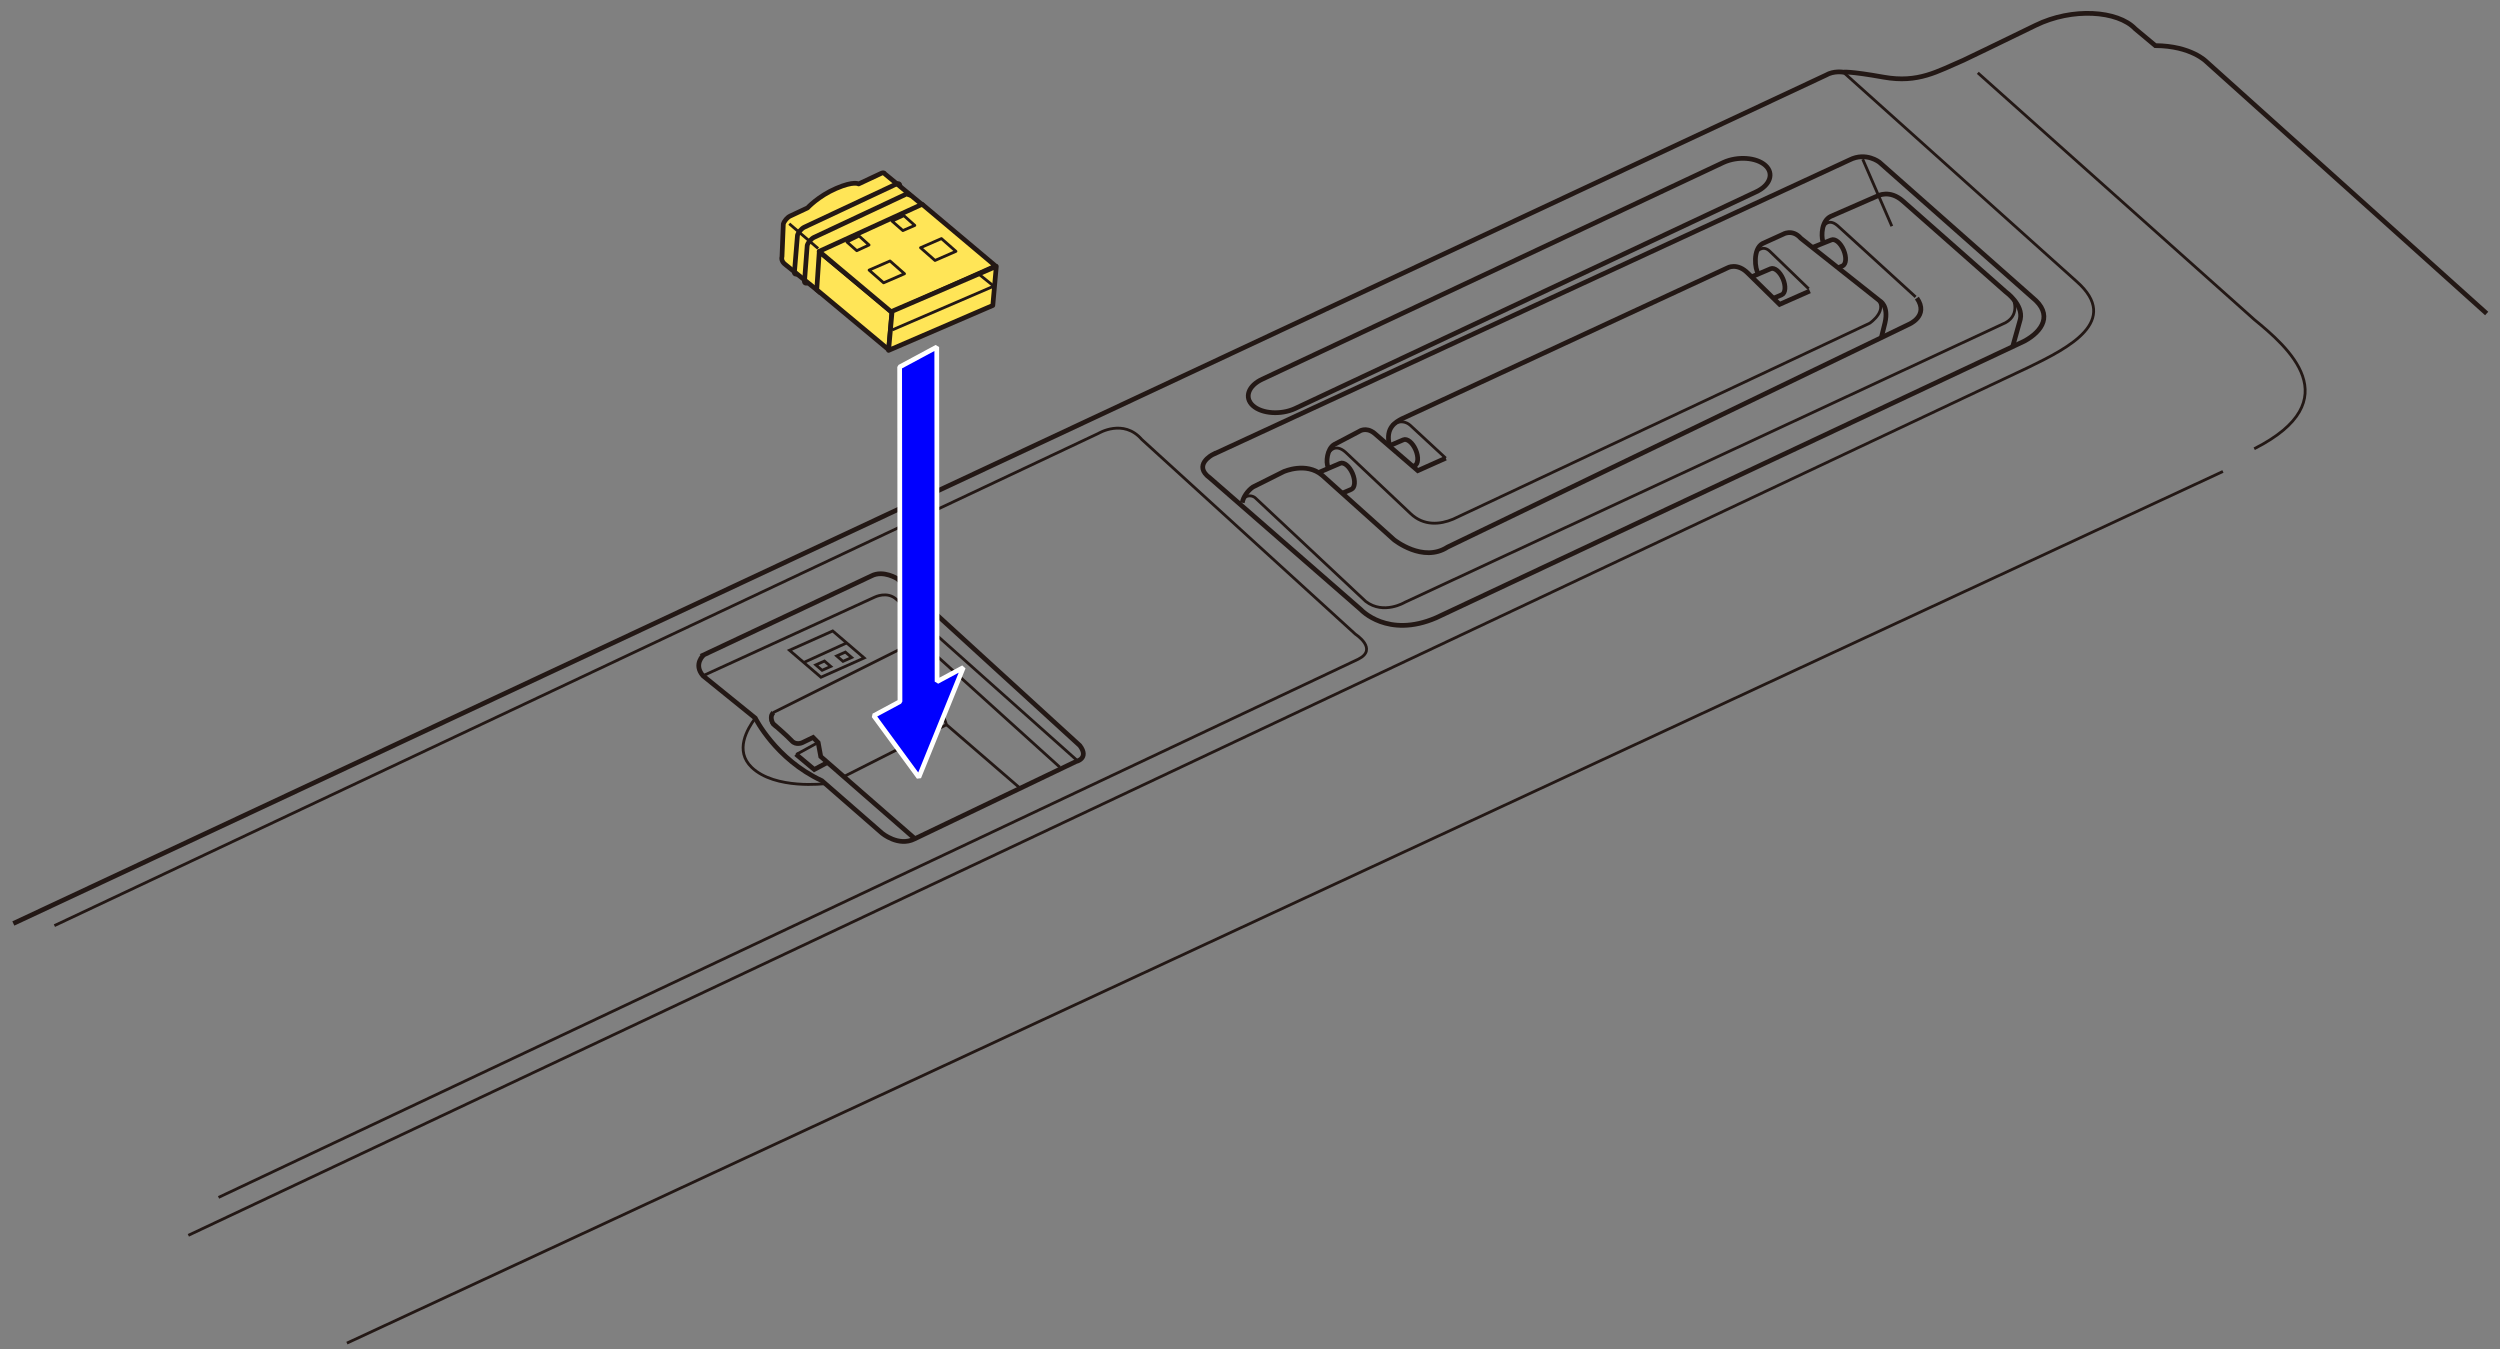 <?xml version="1.0" encoding="UTF-8"?>
<svg xmlns="http://www.w3.org/2000/svg" version="1.1" viewBox="0 0 375 202.401">
  <rect x="0" y="0" width="375" height="202.401" fill="#808080" stroke="none"/>
  <!-- Generator: Adobe Illustrator 28.7.1, SVG Export Plug-In . SVG Version: 1.2.0 Build 142)  -->
  <g>
    <g id="_レイヤー_1" data-name="レイヤー_1">
      <g>
        <g>
          <path d="M138.513,30.853l-5.789-4.774c-.066-.172-.257-.215-.534-.081l-3.401,1.595s-.675-.49-3.364.669c-2.689,1.16-4.297,2.922-4.297,2.922l-2.606,1.222c-.425.202-.885.738-1.025,1.191l-.198,4.878c-.065.232-.116.758.531,1.228l5.165,4.162c-.771.276,15.616-12.995,15.519-13.012Z" fill="#ffe557" stroke="#231815" stroke-linejoin="round" stroke-width=".709"/>
          <path d="M119.708,41.045c-.432.205-.662-.001-.523-.465l.436-5.299c.14-.462.603-1.001,1.03-1.203l13.767-6.459c.43-.201.658.004.518.465" fill="none" stroke="#231815" stroke-linejoin="round" stroke-width=".709"/>
          <path d="M121.219,42.402c-.432.206-.662-.001-.523-.465l.386-5.132c.14-.462.603-1.001,1.03-1.203l13.767-6.459c.43-.201.658.004.518.466" fill="none" stroke="#231815" stroke-linejoin="round" stroke-width=".709"/>
          <line x1="122.72" y1="37.277" x2="118.387" y2="33.561" fill="none" stroke="#231815" stroke-linejoin="round" stroke-width=".425"/>
          <polygon points="133.297 52.458 122.512 43.464 122.892 37.758 133.79 46.815 133.297 52.458" fill="#ffe557" stroke="#231815" stroke-linejoin="round" stroke-width=".709"/>
          <polygon points="122.873 37.704 133.763 46.847 149.337 39.9 138.324 30.638 122.873 37.704" fill="#ffe557" stroke="#231815" stroke-linejoin="round" stroke-width=".709"/>
          <polygon points="140.253 39.069 138.08 37.158 141.216 35.789 143.39 37.7 140.253 39.069" fill="#ffe557" stroke="#231815" stroke-linejoin="round" stroke-width=".425"/>
          <polygon points="132.541 42.422 130.366 40.514 133.502 39.146 135.676 41.06 132.541 42.422" fill="#ffe557" stroke="#231815" stroke-linejoin="round" stroke-width=".425"/>
          <polygon points="128.516 37.602 130.357 36.747 128.86 35.399 127.045 36.303 128.516 37.602" fill="none" stroke="#231815" stroke-linejoin="round" stroke-width=".425"/>
          <polygon points="135.588 32.35 133.81 33.168 135.431 34.587 137.22 33.809 135.588 32.35" fill="none" stroke="#231815" stroke-linejoin="round" stroke-width=".425"/>
          <polygon points="148.92 45.818 133.288 52.557 133.814 46.693 149.446 39.954 148.92 45.818" fill="#ffe557" stroke="#231815" stroke-linejoin="round" stroke-width=".709"/>
          <polyline points="133.817 49.499 149.066 42.923 146.716 41.029" fill="none" stroke="#231815" stroke-linejoin="round" stroke-width=".425"/>
        </g>
        <g>
          <path d="M373,47.025l-42.043-37.773s-2.264-2.373-7.657-2.409l-3.02-2.522c-2.629-2.754-9.439-3.218-14.944-.522-5.506,2.696-10.811,5.231-10.811,5.231-3.932,1.678-6.779,3.473-11.984,2.543s-6.048-.747-6.048-.747c0,0-1.437-.247-2.61.449L2,138.523" fill="none" stroke="#231815" stroke-miterlimit="10" stroke-width=".709"/>
          <path d="M105.563,98.231s-1.611,1.397-.115,3.132l7.845,6.352s3.037,6.168,9.986,9.391l9.029,7.877s2.471,2.064,4.847.862l24.221-11.605s2.07-.449.597-2.406l-27.382-25.024s-2.099-1.35-3.884-.421l-25.145,11.842Z" fill="none" stroke="#231815" stroke-miterlimit="10" stroke-width=".709"/>
          <path d="M105.448,101.362l25.756-11.793s1.88-.955,3.282.356l27.008,24.077" fill="none" stroke="#231815" stroke-miterlimit="10" stroke-width=".425"/>
          <path d="M158.976,115.082l-20.12-18.193s-1.13-.972-2.366-.256l-20.386,10.193s-1.218,1.258.294,2.272" fill="none" stroke="#231815" stroke-miterlimit="10" stroke-width=".425"/>
          <path d="M137.184,125.76l-14.071-12.277-.384-2.087-.765-.778-1.635.79s-.926.418-1.547-.267-2.821-2.591-2.821-2.591c0,0-.641-1.029.047-1.645" fill="none" stroke="#231815" stroke-miterlimit="10" stroke-width=".709"/>
          <polyline points="124.126 114.365 122.138 115.425 119.376 113.118" fill="none" stroke="#231815" stroke-miterlimit="10" stroke-width=".709"/>
          <polyline points="137.809 96.675 141.974 108.704 153.048 118.262" fill="none" stroke="#231815" stroke-miterlimit="10" stroke-width=".425"/>
          <line x1="141.974" y1="108.704" x2="126.564" y2="116.494" fill="none" stroke="#231815" stroke-miterlimit="10" stroke-width=".425"/>
          <path d="M113.294,107.714c-1.237,1.676-3.121,4.898-.543,7.389,3.512,3.392,11.034,2.442,11.034,2.442" fill="none" stroke="#231815" stroke-miterlimit="10" stroke-width=".425"/>
          <line x1="119.441" y1="113.172" x2="122.56" y2="111.453" fill="none" stroke="#231815" stroke-miterlimit="10" stroke-width=".425"/>
          <path d="M8.16,138.845l156.613-73.839s3.747-2.271,6.492.909l32.051,29.216s3.465,2.229.417,3.752L32.781,179.612" fill="none" stroke="#231815" stroke-miterlimit="10" stroke-width=".425"/>
          <path d="M28.252,185.3L304.455,55.015c5.796-2.827,13.715-6.858,7.072-12.765l-35.033-31.422" fill="none" stroke="#231815" stroke-miterlimit="10" stroke-width=".425"/>
          <path d="M296.67,10.924l41.501,37.035c4.917,4.034,14.345,12.057-.038,19.355" fill="none" stroke="#231815" stroke-miterlimit="10" stroke-width=".425"/>
          <line x1="333.439" y1="70.718" x2="52.037" y2="201.469" fill="none" stroke="#231815" stroke-miterlimit="10" stroke-width=".425"/>
          <polygon points="129.626 98.69 123.143 101.586 118.423 97.54 124.906 94.644 129.626 98.69" fill="none" stroke="#231815" stroke-miterlimit="10" stroke-width=".425"/>
          <polygon points="124.612 99.966 123.316 100.545 122.372 99.736 123.668 99.156 124.612 99.966" fill="none" stroke="#231815" stroke-miterlimit="10" stroke-width=".425"/>
          <polygon points="127.749 98.623 126.452 99.202 125.508 98.393 126.805 97.814 127.749 98.623" fill="none" stroke="#231815" stroke-miterlimit="10" stroke-width=".425"/>
          <line x1="120.563" y1="99.375" x2="126.999" y2="96.438" fill="none" stroke="#231815" stroke-miterlimit="10" stroke-width=".425"/>
          <path d="M181.875,68.204s-3.029,1.577-.379,3.498l22.633,19.738s4.017,4.382,11.3,1.224l88.201-41.484c2.746-1.472,4.382-4.017,1.252-6.534l-22.978-20.32s-2.007-1.578-4.454-.346l-95.575,44.224Z" fill="none" stroke="#231815" stroke-miterlimit="10" stroke-width=".709"/>
          <path d="M263.393,28.789l-69.148,32.497c-2.123.975-4.959.779-6.304-.435h0c-1.344-1.215-.708-3.006,1.415-3.981l69.148-32.497c2.123-.975,4.959-.779,6.304.435h0c1.344,1.215.708,3.006-1.415,3.981Z" fill="none" stroke="#231815" stroke-miterlimit="10" stroke-width=".709"/>
          <line x1="279.408" y1="23.882" x2="283.777" y2="33.931" fill="none" stroke="#231815" stroke-miterlimit="10" stroke-width=".425"/>
          <g>
            <path d="M271.475,43.649l-4.533,2.005-4.688-4.603c-1.683-1.742-3.145-.863-3.145-.863l-48.903,22.667c-.784.45-2.439,1.236-1.793,3.906" fill="none" stroke="#231815" stroke-miterlimit="10" stroke-width=".709"/>
            <path d="M282.198,50.649l.551-2.23c.592-2.588-.775-3.282-.775-3.282l-11.852-9.396c-1.284-1.465-2.691-.591-2.691-.591l-3.048,1.384c-1.483.83-1.164,3.873-.614,4.556" fill="none" stroke="#231815" stroke-miterlimit="10" stroke-width=".709"/>
            <path d="M287.532,44.712c1.891,2.701-1.262,3.971-1.262,3.971l-69.138,33.381c-3.693,2.408-8.031-1.104-8.031-1.104l-10.77-9.669c-2.391-2.053-5.778-.545-5.778-.545l-4.618,2.308c-.773.537-1.464,1.516-1.595,2.359" fill="none" stroke="#231815" stroke-miterlimit="10" stroke-width=".709"/>
            <path d="M301.903,51.977l1.145-4.088c.474-2.211-2.169-4.096-2.169-4.096l-15.44-13.628c-1.992-1.776-3.782-.784-3.782-.784l-7.039,3.074c-1.378.674-1.453,2.798-1.193,3.762" fill="none" stroke="#231815" stroke-miterlimit="10" stroke-width=".709"/>
            <path d="M216.861,68.724l-4.194,1.873-6.527-5.626c-1.289-1.008-2.288-.248-2.288-.248l-3.724,1.956c-1.054.638-1.305,2.654-.887,3.458" fill="none" stroke="#231815" stroke-miterlimit="10" stroke-width=".709"/>
            <path d="M197.779,70.889l3.246-1.388c.561-.24,1.389.439,1.85,1.517s.38,2.146-.181,2.386l-1.37.586" fill="none" stroke="#231815" stroke-miterlimit="10" stroke-width=".709"/>
            <path d="M208.363,66.887l2.144-.917c.561-.24,1.389.439,1.85,1.517s.38,2.146-.181,2.386l-.171.073" fill="none" stroke="#231815" stroke-miterlimit="10" stroke-width=".709"/>
            <path d="M262.852,41.482l2.742-1.172c.561-.24,1.389.439,1.85,1.517s.38,2.146-.181,2.386l-1.101.471" fill="none" stroke="#231815" stroke-miterlimit="10" stroke-width=".709"/>
            <path d="M271.865,37.124l2.828-1.132c.561-.24,1.389.439,1.85,1.517.461,1.078.38,2.146-.181,2.386l-.737.315" fill="none" stroke="#231815" stroke-miterlimit="10" stroke-width=".709"/>
            <path d="M273.42,34.172s.696-1.63,2.218-.321l11.705,10.685" fill="none" stroke="#231815" stroke-miterlimit="10" stroke-width=".425"/>
            <path d="M263.482,37.792s.895-1.1,1.936-.155l5.884,5.682" fill="none" stroke="#231815" stroke-miterlimit="10" stroke-width=".425"/>
            <path d="M208.754,63.791s1.433-1.146,2.767-.013l5.34,4.947" fill="none" stroke="#231815" stroke-miterlimit="10" stroke-width=".425"/>
            <path d="M199.377,67.866s.836-1.466,2.45-.043l9.765,9.222c1.98,1.879,4.423,1.649,6.385.822l62.492-29.395s3.059-2.088.831-3.868" fill="none" stroke="#231815" stroke-miterlimit="10" stroke-width=".425"/>
            <path d="M301.949,44.785s1.296,2.722-1.635,3.861l-89.578,41.697s-3.186,1.93-5.875-.13l-16.605-15.566s-.814-.679-1.719.115" fill="none" stroke="#231815" stroke-miterlimit="10" stroke-width=".425"/>
          </g>
        </g>
        <polygon points="140.561 102.244 144.501 100.125 137.825 116.594 131.058 107.357 134.996 105.238 134.947 55.049 140.513 52.055 140.561 102.244" fill="blue" stroke="#fff" stroke-miterlimit="1" stroke-width=".709"/>
      </g>
    </g>
  </g>
</svg>